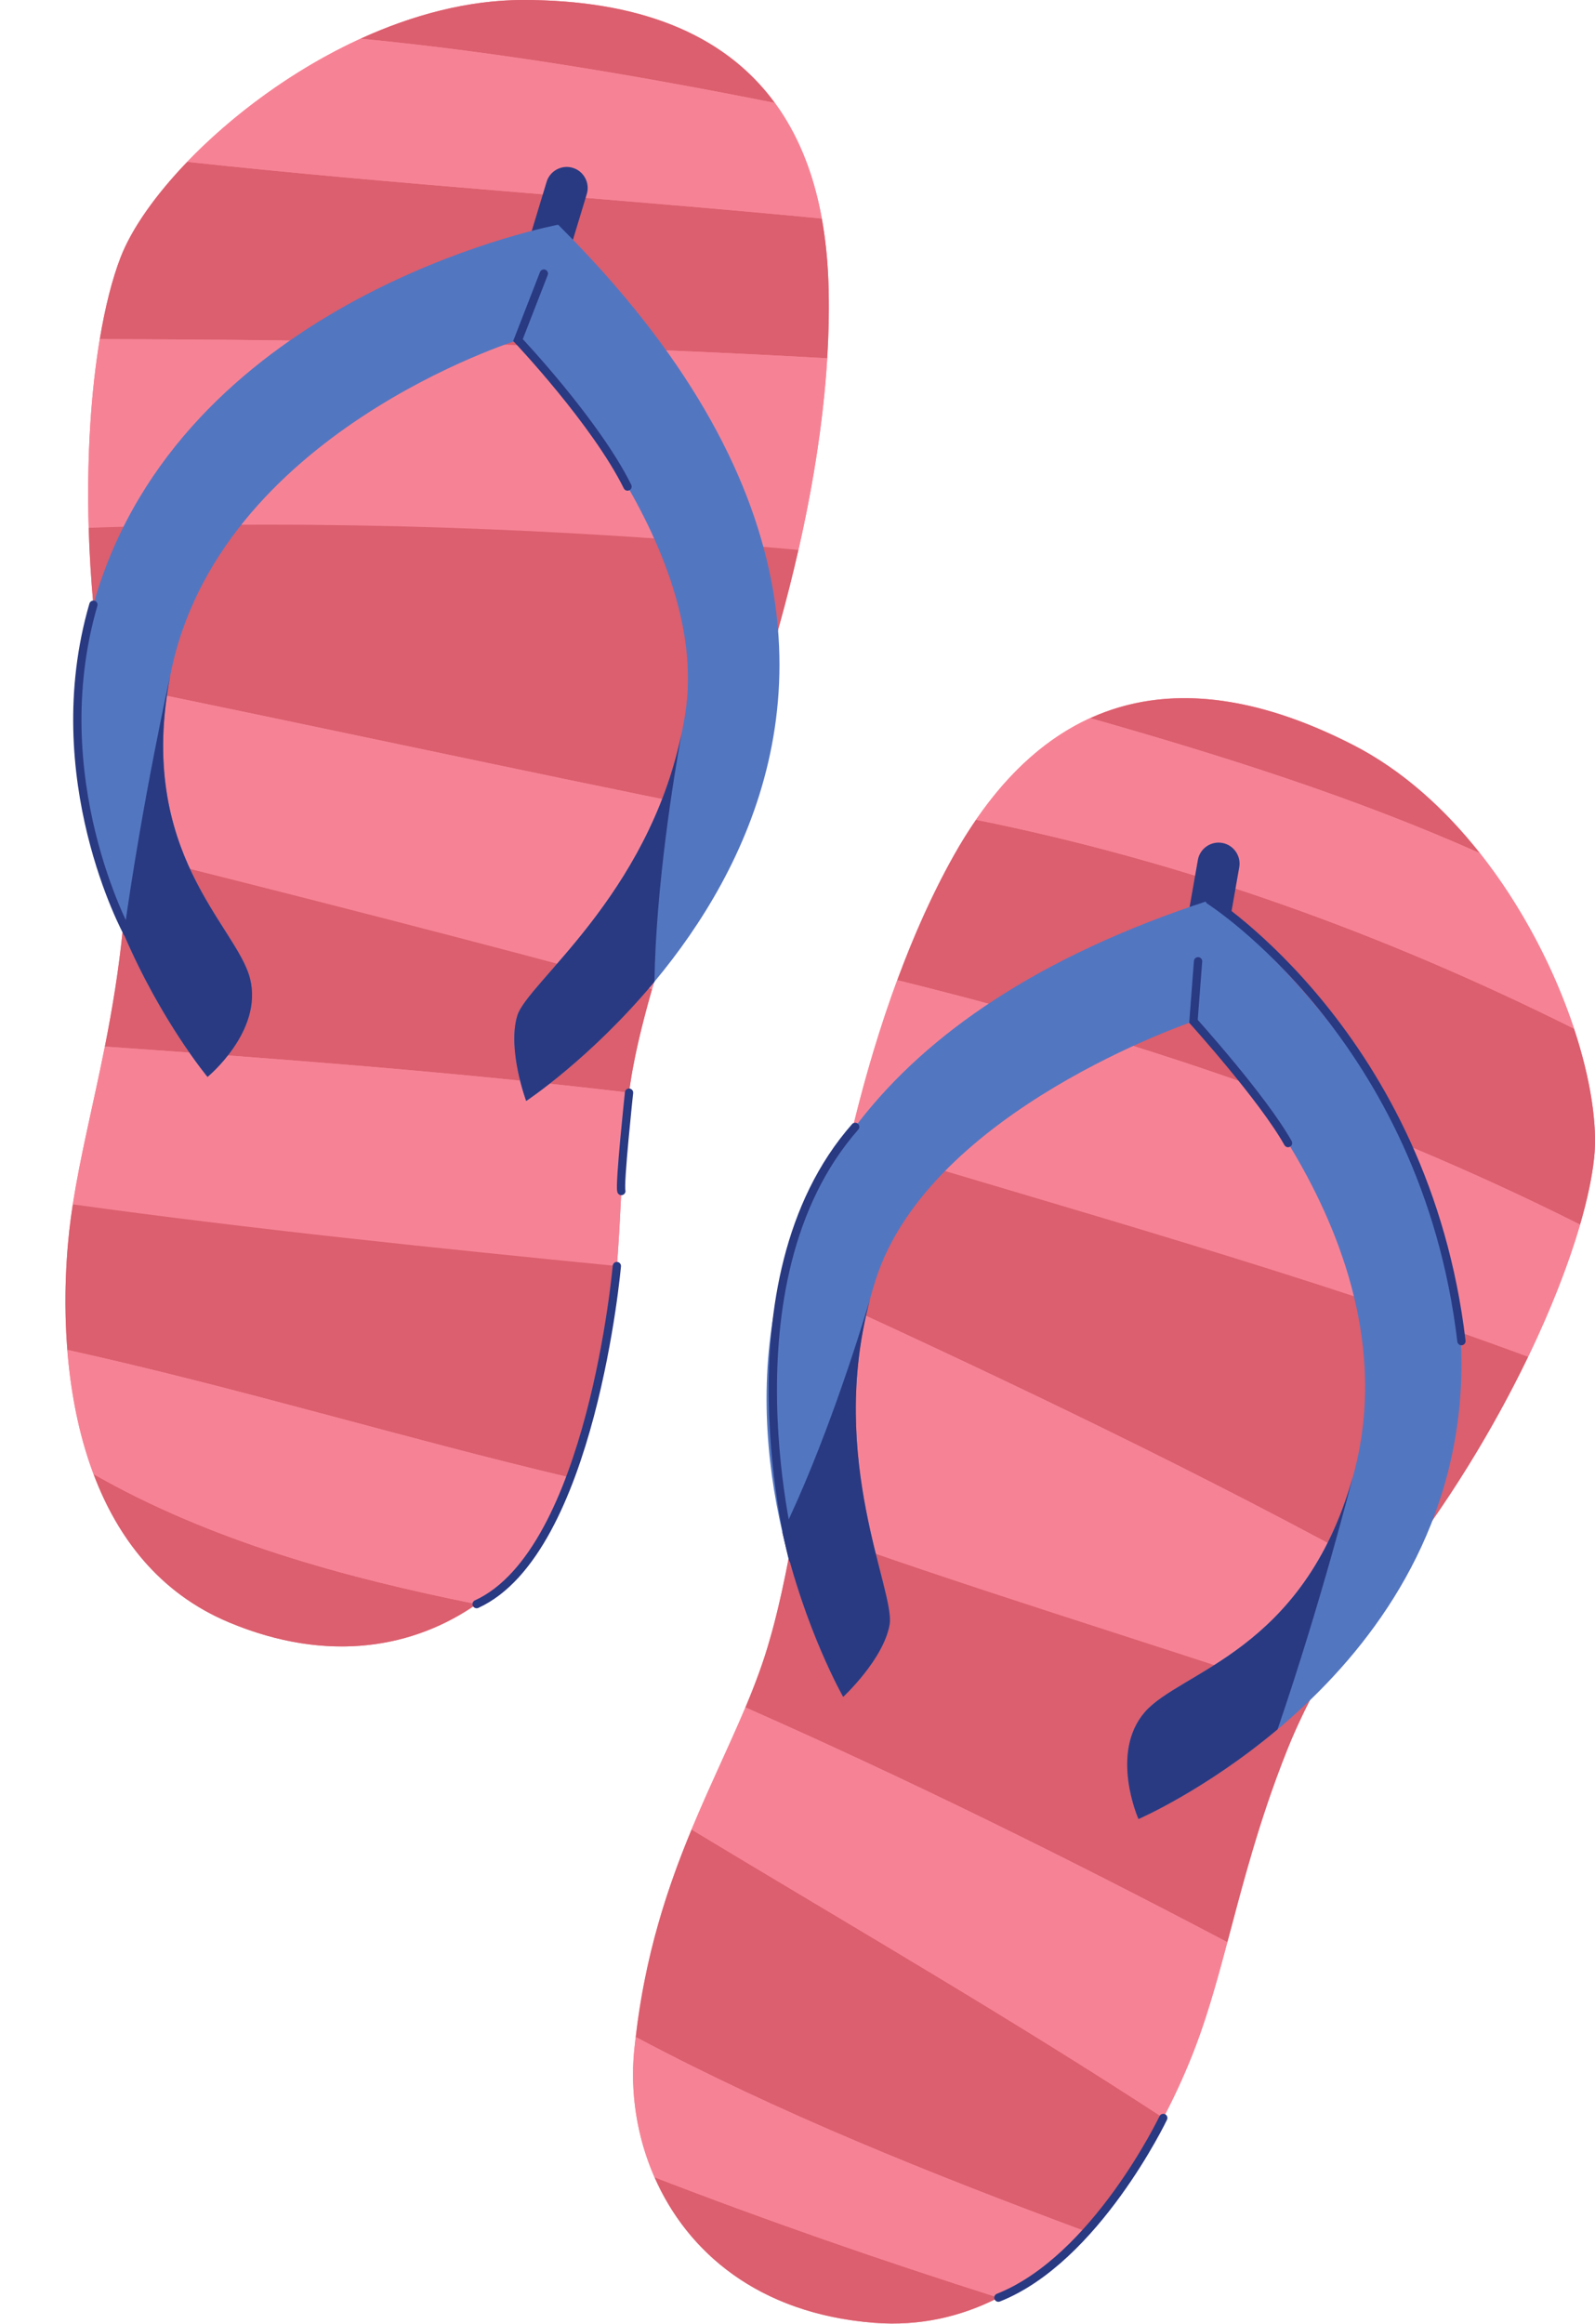 <?xml version="1.0" encoding="UTF-8"?><svg xmlns="http://www.w3.org/2000/svg" xmlns:xlink="http://www.w3.org/1999/xlink" height="280.7" preserveAspectRatio="xMidYMid meet" version="1.0" viewBox="-7.9 -0.0 192.7 280.7" width="192.7" zoomAndPan="magnify"><defs><clipPath id="a"><path d="M 68 84 L 184.801 84 L 184.801 280.672 L 68 280.672 Z M 68 84"/></clipPath><clipPath id="b"><path d="M 100 99 L 184.801 99 L 184.801 148 L 100 148 Z M 100 99"/></clipPath><clipPath id="c"><path d="M 71 263 L 113 263 L 113 280.672 L 71 280.672 Z M 71 263"/></clipPath><clipPath id="d"><path d="M 98 241 L 147 241 L 147 280.672 L 98 280.672 Z M 98 241"/></clipPath></defs><g><g clip-path="url(#a)" id="change1_1"><path d="M 85.141 197.906 C 85.141 197.906 88.473 186.957 89.738 170.285 C 91.004 153.609 95.605 124.207 107.348 103.316 C 119.086 82.426 136.176 80.047 155.586 89.992 C 174.996 99.934 185.992 127.336 184.699 139.844 C 183.539 151.012 174.48 172.453 159.801 190.852 C 154.777 197.152 150.527 204.047 147.551 211.531 C 142.219 224.945 140.508 236.051 137.062 245.781 C 132.469 258.762 119.598 282.305 97.707 280.582 C 75.816 278.855 67.379 261.629 68.715 247.762 C 70.926 224.75 81.238 211.949 85.141 197.906" fill="#f68395"/></g><g id="change1_2"><path d="M 68.727 128.176 C 68.727 128.176 70.766 116.914 77.254 101.504 C 83.746 86.094 93.082 57.836 92.18 33.887 C 91.277 9.941 77.16 0.02 55.355 -0.004 C 33.547 -0.023 11.246 19.328 6.684 31.047 C 2.613 41.512 0.879 64.723 5.531 87.797 C 7.125 95.691 7.758 103.77 6.984 111.789 C 5.598 126.156 2.047 136.816 0.668 147.047 C -1.176 160.691 -0.477 187.516 19.781 195.98 C 40.043 204.445 55.418 192.973 60.566 180.031 C 69.109 158.547 65.781 142.449 68.727 128.176" fill="#f68395"/></g><g clip-path="url(#b)" id="change2_2"><path d="M 182.266 124.262 C 159.527 112.91 135.555 104.176 110.02 99.027 C 109.102 100.363 108.207 101.785 107.348 103.316 C 104.719 107.996 102.465 113.109 100.512 118.402 C 128.617 125.316 156.879 134.793 182.996 147.926 C 183.883 144.875 184.461 142.141 184.699 139.844 C 185.113 135.828 184.258 130.277 182.266 124.262" fill="#db5f6e"/></g><g id="change2_3"><path d="M 155.586 89.992 C 143.949 84.027 133.148 82.512 123.832 86.746 C 139.688 91.258 155.746 96.301 170.883 103.055 C 166.641 97.691 161.508 93.023 155.586 89.992" fill="#db5f6e"/></g><g id="change1_3"><path d="M 170.883 103.055 C 155.746 96.301 139.688 91.258 123.832 86.746 C 118.75 89.055 114.109 93.07 110.02 99.027 C 135.555 104.176 159.527 112.91 182.266 124.262 C 179.949 117.258 176.082 109.629 170.883 103.055" fill="#f68395"/></g><g id="change1_4"><path d="M 100.512 118.402 C 98.148 124.797 96.23 131.457 94.715 137.984 C 121.633 146.145 149.691 153.906 176.719 163.898 C 179.512 158.098 181.625 152.633 182.996 147.926 C 156.879 134.793 128.617 125.316 100.512 118.402" fill="#f68395"/></g><g id="change2_4"><path d="M 91.273 156.426 C 114.371 167.027 137.617 178.109 160.086 190.492 C 166.953 181.816 172.578 172.492 176.719 163.898 C 149.691 153.906 121.633 146.145 94.715 137.984 C 93.223 144.406 92.09 150.688 91.273 156.426" fill="#db5f6e"/></g><g id="change1_5"><path d="M 89.738 170.285 C 89.336 175.559 88.73 180.258 88.086 184.223 C 108.664 191.688 129.762 198.031 150.543 205.016 C 153.137 200.004 156.273 195.277 159.801 190.852 C 159.898 190.734 159.992 190.613 160.086 190.492 C 137.617 178.109 114.371 167.027 91.273 156.426 C 90.535 161.578 90.039 166.297 89.738 170.285" fill="#f68395"/></g><g id="change2_5"><path d="M 85.141 197.906 C 84.363 200.707 83.332 203.453 82.16 206.242 C 102.062 215.039 121.336 224.57 140.383 234.605 C 142.227 227.688 144.152 220.082 147.551 211.531 C 148.434 209.305 149.445 207.141 150.543 205.016 C 129.762 198.031 108.664 191.688 88.086 184.223 C 86.695 192.785 85.141 197.906 85.141 197.906" fill="#db5f6e"/></g><g id="change1_6"><path d="M 82.16 206.242 C 80.199 210.906 77.852 215.691 75.645 221.012 C 94.828 232.586 114.059 243.711 132.641 255.836 C 134.547 252.223 136.02 248.73 137.062 245.781 C 138.312 242.254 139.336 238.539 140.383 234.605 C 121.336 224.57 102.062 215.039 82.16 206.242" fill="#f68395"/></g><g id="change2_6"><path d="M 132.641 255.836 C 114.059 243.711 94.828 232.586 75.645 221.012 C 72.719 228.07 70.07 236.109 68.914 246.059 C 86.336 255.32 104.633 262.598 123.133 269.496 C 127.031 265.328 130.195 260.48 132.641 255.836" fill="#db5f6e"/></g><g clip-path="url(#c)" id="change2_1"><path d="M 97.707 280.582 C 103.297 281.02 108.289 279.801 112.719 277.543 C 98.715 273.09 84.836 268.285 71.184 263.008 C 75.105 271.934 83.613 279.469 97.707 280.582" fill="#db5f6e"/></g><g id="change1_7"><path d="M 123.133 269.496 C 104.633 262.598 86.336 255.32 68.914 246.059 C 68.848 246.629 68.77 247.18 68.715 247.762 C 68.238 252.703 69.012 258.066 71.184 263.008 C 84.836 268.285 98.715 273.09 112.719 277.543 C 116.637 275.543 120.109 272.73 123.133 269.496" fill="#f68395"/></g><g id="change2_7"><path d="M 19.781 195.98 C 31.863 201.027 42.207 198.984 49.684 193.77 C 33.477 190.516 17.461 186.09 3.406 178.07 C 6.285 185.711 11.324 192.445 19.781 195.98" fill="#db5f6e"/></g><g id="change2_8"><path d="M 91.383 26.398 C 65.867 23.941 40.215 22.316 14.723 19.551 C 10.848 23.586 8.012 27.641 6.684 31.047 C 5.68 33.637 4.816 37.008 4.156 40.965 C 33.305 41.031 62.672 41.617 92.031 43.277 C 92.227 40.102 92.297 36.957 92.18 33.887 C 92.078 31.215 91.805 28.727 91.383 26.398" fill="#db5f6e"/></g><g id="change2_9"><path d="M 55.355 -0.004 C 48.66 -0.008 41.926 1.812 35.668 4.672 C 52.375 6.281 69.07 9.121 85.699 12.426 C 79.406 3.832 68.859 0.012 55.355 -0.004" fill="#db5f6e"/></g><g id="change1_8"><path d="M 35.668 4.672 C 27.469 8.426 20.09 13.969 14.723 19.551 C 40.215 22.316 65.867 23.941 91.383 26.398 C 90.367 20.785 88.43 16.156 85.699 12.426 C 69.07 9.121 52.375 6.281 35.668 4.672" fill="#f68395"/></g><g id="change1_9"><path d="M 4.156 40.965 C 3.098 47.32 2.566 55.191 2.816 63.762 C 31.551 62.719 60.105 63.844 88.562 66.426 C 90.289 58.848 91.562 50.965 92.031 43.277 C 62.672 41.617 33.305 41.031 4.156 40.965" fill="#f68395"/></g><g id="change2_10"><path d="M 2.816 63.762 C 2.992 69.754 3.547 76.082 4.574 82.477 C 29.469 87.543 54.039 92.902 78.738 97.867 C 82.074 89.477 85.852 78.332 88.562 66.426 C 60.105 63.844 31.551 62.719 2.816 63.762" fill="#db5f6e"/></g><g id="change1_10"><path d="M 4.574 82.477 C 4.855 84.246 5.172 86.023 5.531 87.797 C 6.543 92.816 7.164 97.906 7.285 103.012 C 28.707 108.379 49.855 113.777 70.875 119.492 C 72.211 114.844 74.258 108.617 77.254 101.504 C 77.734 100.363 78.23 99.145 78.738 97.867 C 54.039 92.902 29.469 87.543 4.574 82.477" fill="#f68395"/></g><g id="change2_11"><path d="M 6.984 111.789 C 6.469 117.121 5.656 121.941 4.77 126.418 C 25.93 127.906 47.078 129.488 68.098 131.984 C 68.27 130.703 68.469 129.43 68.727 128.176 C 68.727 128.176 69.32 124.91 70.875 119.492 C 49.855 113.777 28.707 108.379 7.285 103.012 C 7.355 105.938 7.266 108.867 6.984 111.789" fill="#db5f6e"/></g><g id="change1_11"><path d="M 0.898 145.48 C 22.648 148.492 44.648 150.75 66.625 152.93 C 67.238 145.32 67.219 138.445 68.098 131.984 C 47.078 129.488 25.93 127.906 4.77 126.418 C 3.383 133.391 1.816 139.539 0.898 145.48" fill="#f68395"/></g><g id="change2_12"><path d="M 0.898 145.48 C 0.816 146.004 0.738 146.527 0.668 147.047 C 0.082 151.387 -0.238 157.066 0.238 163.059 C 20.637 167.555 40.793 173.711 61.145 178.52 C 64.715 169.035 66 160.613 66.625 152.93 C 44.648 150.75 22.648 148.492 0.898 145.48" fill="#db5f6e"/></g><g id="change1_12"><path d="M 0.238 163.059 C 0.637 168.035 1.586 173.234 3.406 178.07 C 17.461 186.09 33.477 190.516 49.684 193.77 C 54.742 190.238 58.488 185.254 60.566 180.031 C 60.766 179.523 60.957 179.02 61.145 178.52 C 40.793 173.711 20.637 167.555 0.238 163.059" fill="#f68395"/></g><g id="change3_1"><path d="M 136.094 122.699 C 134.719 122.457 133.789 121.137 134.031 119.762 L 136.82 103.879 C 137.059 102.504 138.383 101.578 139.758 101.82 C 141.133 102.059 142.059 103.383 141.82 104.758 L 139.031 120.637 C 138.789 122.012 137.469 122.941 136.094 122.699" fill="#293a82"/></g><g id="change4_1"><path d="M 138.238 108.746 C 138.238 108.746 171.363 134.066 168.488 169.125 C 165.613 204.184 129.645 219.727 129.645 219.727 C 129.645 219.727 126.125 211.773 130.41 206.816 C 134.699 201.859 149.562 199.504 155.52 178.484 C 163.652 149.801 136.289 123.371 136.289 123.371 C 136.289 123.371 104.473 134.086 97.906 154.555 C 91.34 175.023 100.309 192.031 99.574 196.242 C 98.84 200.457 93.969 204.969 93.969 204.969 C 93.969 204.969 54.598 136.07 138.238 108.746" fill="#5376c1"/></g><g id="change3_2"><path d="M 129.645 219.727 C 129.645 219.727 137.676 216.254 146.453 208.891 C 151.801 193.258 155.52 178.484 155.52 178.484 C 149.562 199.504 134.699 201.859 130.41 206.816 C 126.125 211.773 129.645 219.727 129.645 219.727" fill="#293a82"/></g><g id="change3_3"><path d="M 55.156 40.562 C 56.492 40.969 57.918 40.207 58.32 38.871 L 62.992 23.438 C 63.398 22.102 62.637 20.68 61.301 20.273 C 59.965 19.867 58.539 20.633 58.137 21.969 L 53.465 37.398 C 53.059 38.734 53.82 40.16 55.156 40.562" fill="#293a82"/></g><g id="change4_2"><path d="M 59.531 27.145 C 59.531 27.145 18.547 34.812 5.312 67.402 C -7.926 99.992 17.172 130.082 17.172 130.082 C 17.172 130.082 23.902 124.57 22.309 118.211 C 20.719 111.852 8.512 103.051 12.668 81.602 C 18.344 52.332 54.68 41.078 54.68 41.078 C 54.68 41.078 78.254 64.98 74.887 86.215 C 71.52 107.445 55.848 118.582 54.602 122.676 C 53.359 126.766 55.672 132.988 55.672 132.988 C 55.672 132.988 121.871 89.238 59.531 27.145" fill="#5376c1"/></g><g id="change3_4"><path d="M 17.172 130.082 C 17.172 130.082 11.57 123.359 7.055 112.832 C 9.332 96.469 12.668 81.602 12.668 81.602 C 8.512 103.051 20.719 111.852 22.309 118.211 C 23.902 124.57 17.172 130.082 17.172 130.082" fill="#293a82"/></g><g id="change3_5"><path d="M 54.602 122.676 C 55.797 118.738 70.332 108.285 74.441 88.605 C 73.488 93.902 71.344 107.062 71.168 118.586 C 63.453 127.848 55.672 132.988 55.672 132.988 C 55.672 132.988 53.359 126.766 54.602 122.676" fill="#293a82"/></g><g id="change3_6"><path d="M 99.574 196.242 C 100.281 192.191 92.023 176.309 97.227 156.891 C 95.684 162.047 91.668 174.762 86.633 185.129 C 89.344 196.871 93.969 204.969 93.969 204.969 C 93.969 204.969 98.84 200.457 99.574 196.242" fill="#293a82"/></g><path d="M 1382.383 1719.239 C 1382.383 1719.239 1643.164 1553.888 1686.641 1186.7" fill="none" stroke="#293982" stroke-linecap="round" stroke-miterlimit="10" stroke-width="10" transform="matrix(.1 0 0 -.1 0 280.67)"/><path d="M 878.945 923.458 C 878.945 923.458 789.453 1258.341 954.18 1445.528" fill="none" stroke="#293982" stroke-linecap="round" stroke-miterlimit="10" stroke-width="10" transform="matrix(.1 0 0 -.1 0 280.67)"/><path d="M 1368.438 1645.528 L 1362.891 1572.989 C 1362.891 1572.989 1446.875 1480.02 1477.148 1425.919" fill="none" stroke="#293982" stroke-linecap="round" stroke-miterlimit="10" stroke-width="10" transform="matrix(.1 0 0 -.1 0 280.67)"/><g clip-path="url(#d)"><path d="M 1326.406 248.341 C 1326.406 248.341 1244.961 77.95 1127.188 31.27" fill="none" stroke="#293982" stroke-linecap="round" stroke-miterlimit="10" stroke-width="10" transform="matrix(.1 0 0 -.1 0 280.67)"/></g><path d="M 578.047 2476.231 L 546.797 2395.919 C 546.797 2395.919 640.312 2297.169 679.141 2218.966" fill="none" stroke="#293982" stroke-linecap="round" stroke-miterlimit="10" stroke-width="10" transform="matrix(.1 0 0 -.1 0 280.67)"/><path d="M 74.922 1680.059 C 74.922 1680.059 -27.109 1866.856 33.828 2076.231" fill="none" stroke="#293982" stroke-linecap="round" stroke-miterlimit="10" stroke-width="10" transform="matrix(.1 0 0 -.1 0 280.67)"/><path d="M 666.25 1277.403 C 666.25 1277.403 635.859 932.481 496.836 869.005" fill="none" stroke="#293982" stroke-linecap="round" stroke-miterlimit="10" stroke-width="10" transform="matrix(.1 0 0 -.1 0 280.67)"/><path d="M 680.977 1486.856 C 680.977 1486.856 669.102 1375.645 671.68 1367.989" fill="none" stroke="#293982" stroke-linecap="round" stroke-miterlimit="10" stroke-width="10" transform="matrix(.1 0 0 -.1 0 280.67)"/></g></svg>